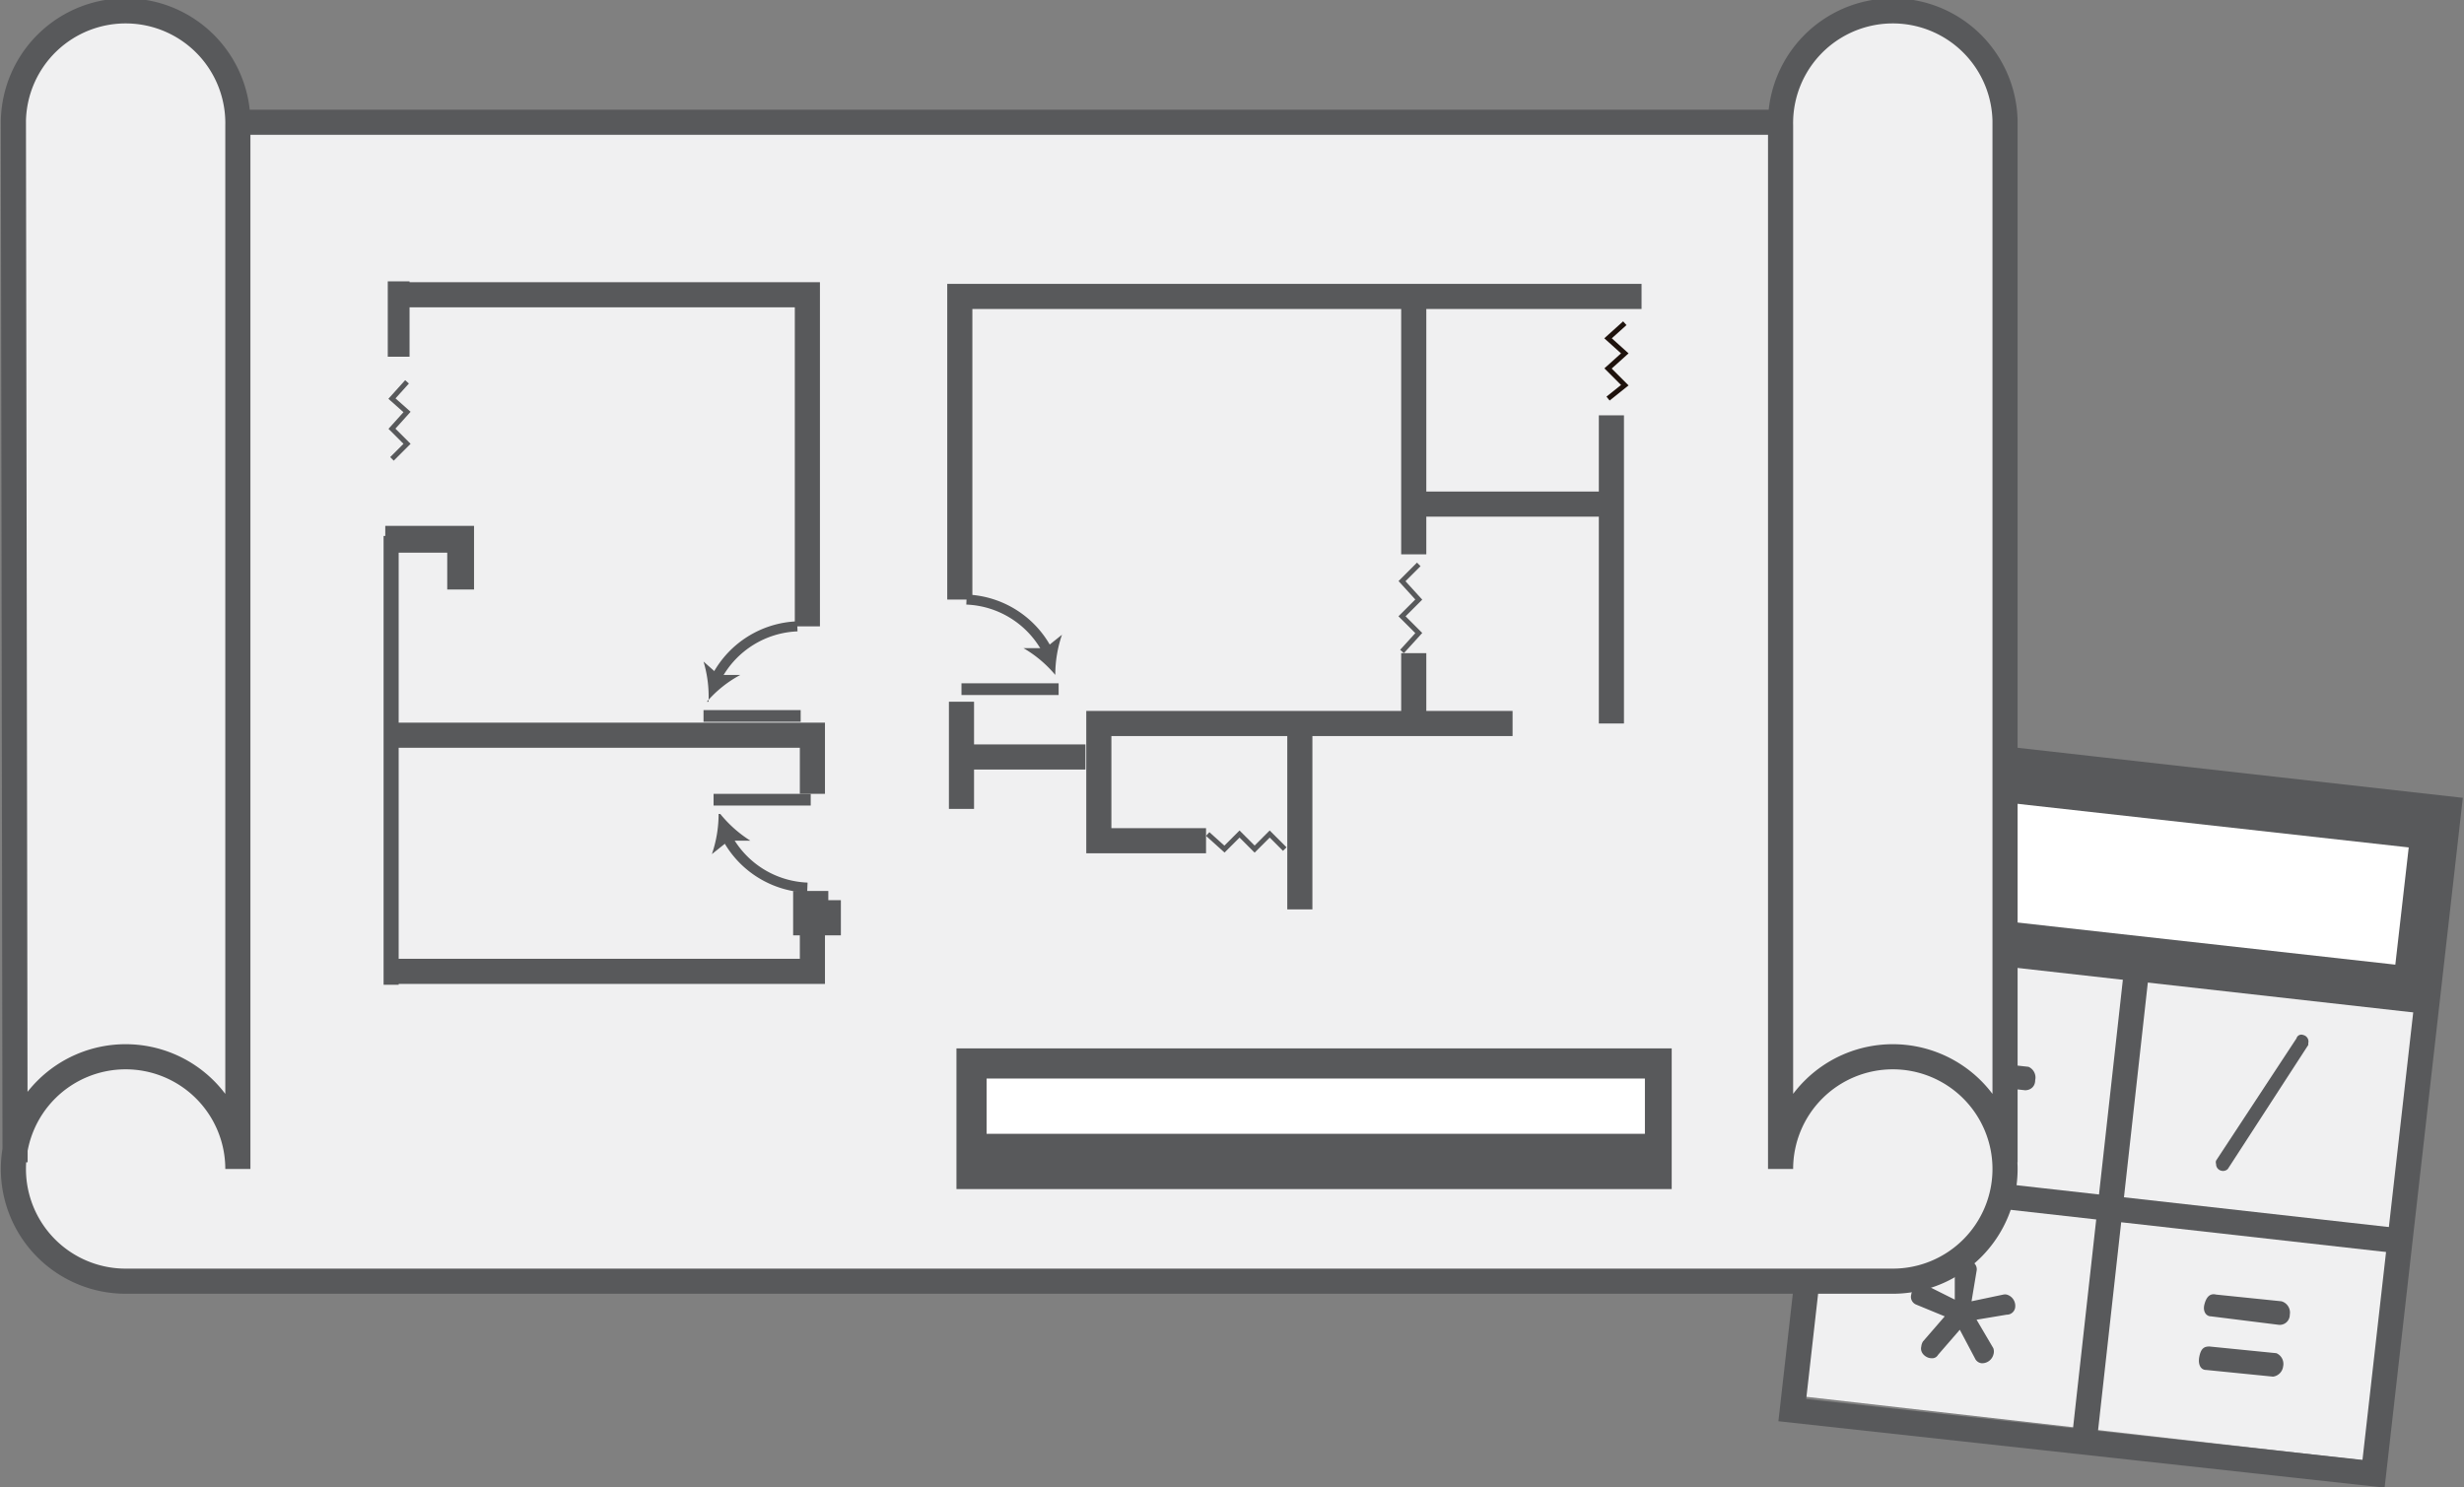 <svg data-name="Layer 1" xmlns="http://www.w3.org/2000/svg" viewBox="0 0 147.1 88.8">
  <rect x="0" y="0" width="147.1" height="88.8" fill="#808080" stroke="none"/>
  <path fill="#f0f0f1" d="M107.8 83.4l3-27.4 34.3 3.8-3.1 27.5z"/>
  <path fill="none" stroke="#58595b" stroke-miterlimit="10" stroke-width="1.5" d="M107 84.2l4.5-39.8 34.7 3.9-4.5 39.7z"/>
  <path fill="#58595b" d="M109.8 56.6l1.4-12.3 34.7 3.9-1.4 12.3z"/>
  <path fill="#fff" d="M113.4 54.3l.8-7 29.6 3.3-.8 7z"/>
  <path fill="none" stroke="#58595b" stroke-miterlimit="10" stroke-width="1.5" d="M108.6 70.2l34.7 3.9M127.6 57.5l-3.2 28.8"/>
  <path d="M117.5 66.5l.2-1.8-1.7-.2c-.4 0-.5-.3-.5-.7s.3-.7.6-.7l1.8.2.2-1.7a.7.7 0 01.8-.5.6.6 0 01.6.6l-.2 1.8 1.8.2a.7.7 0 01.4.8c0 .4-.3.6-.6.6l-1.8-.2-.2 1.8c0 .3-.3.5-.7.4s-.7-.3-.7-.6zM137.8 62.3a.3.3 0 010 .1l-4.8 7.4a.4.4 0 01-.4.1.4.4 0 01-.3-.4.3.3 0 010-.2l4.8-7.3a.3.3 0 01.4-.2.4.4 0 01.3.5zM119 80.5a.6.6 0 010 .4.7.7 0 01-.7.5.5.5 0 01-.4-.3l-.9-1.7-1.3 1.5a.4.4 0 01-.4.2c-.3 0-.7-.3-.6-.7a.7.7 0 01.1-.3l1.3-1.5-1.7-.7a.5.5 0 01-.3-.6.7.7 0 01.6-.6.6.6 0 01.2 0l1.8.9v-1.8a.6.6 0 01.7-.5.5.5 0 01.6.6l-.3 1.8 1.9-.4a.5.5 0 01.2 0 .7.7 0 01.5.8.5.5 0 01-.5.4l-1.8.3zM132.3 77.3l3.9.4a.7.7 0 01.5.8.6.6 0 01-.7.6l-4-.5c-.3 0-.5-.3-.4-.7s.3-.7.7-.6zm-.4 3.1l4 .4a.7.7 0 01.4.8.7.7 0 01-.6.6l-4-.4c-.3 0-.5-.3-.4-.8s.3-.6.6-.6z" fill="#58595b"/>
  <path d="M114.3 76.7H6.9c-3.4 0-5.9-4.9-5.9-4.9V6S2 .6 7.5.6s7 6.8 7 6.8l91.7-.2s.8-6.4 6-6.4 7.6 5.6 7.6 5.6l-.3 62c0 4.5-2.3 8.3-5.2 8.3z" fill="#f0f0f1"/>
  <path d="M.9 69.4L.8 7.2a6.7 6.7 0 0113.4.3v62.3a6.7 6.7 0 10-6.7 6.7H113a6.7 6.7 0 10-6.7-6.7V7.5a6.7 6.7 0 0113.4-.3v62.2M14.3 7.3h92.3" fill="none" stroke="#58595b" stroke-miterlimit="10" stroke-width="1.5"/>
  <path fill="none" stroke="#58595b" stroke-miterlimit="10" stroke-width="1.5" d="M23.7 17.6h24.5v19.8M23.2 43.9h25.3v3.5M23.2 58h25.3v-3.5M90.3 43.2H65.6v7H72M98 17.7H57.3v18.1"/>
  <path fill="#58595b" d="M57.4 40.8h5.8v.7h-5.8z"/>
  <path d="M57.7 35.8a5.7 5.7 0 014.8 3" fill="none" stroke="#58595b" stroke-miterlimit="10" stroke-width=".6"/>
  <path d="M63 40.3a7.2 7.2 0 00-1.9-1.6h1.3l1-.8a7.4 7.4 0 00-.4 2.4zM42.6 47.4h5.8v.7h-5.8z" fill="#58595b"/>
  <path d="M48.2 53a5.7 5.7 0 01-4.8-3" fill="none" stroke="#58595b" stroke-miterlimit="10" stroke-width=".6"/>
  <path d="M43 48.6a7.4 7.4 0 001.8 1.6h-1.3l-1 .8a7.4 7.4 0 00.4-2.4zM42 42.4h5.8v.7H42z" fill="#58595b"/>
  <path d="M47.6 37.4a5.7 5.7 0 00-4.8 3" fill="none" stroke="#58595b" stroke-miterlimit="10" stroke-width=".6"/>
  <path d="M42.3 41.9a7.3 7.3 0 00-.3-2.4l.9.8h1.3a7 7 0 00-2 1.6zM23.8 32v26.8h-.9V32H23.8z" fill="#58595b"/>
  <path fill="none" stroke="#58595b" stroke-miterlimit="10" stroke-width=".3" d="M72.1 49.8l1 .9.9-.9.9.9.9-.9.9.9"/>
  <path fill="none" stroke="#1e120d" stroke-miterlimit="10" stroke-width=".3" d="M97 19.3l-1 .9 1 .9-1 .9 1 1-1 .8"/>
  <path fill="none" stroke="#58595b" stroke-miterlimit="10" stroke-width=".3" d="M84.7 33.7l-1 1 1 1.1-1 1 1 1-1 1.1M24.3 22.8l-.9 1 .9.8-.9 1 .9.9-.9.9"/>
  <path fill="none" stroke="#58595b" stroke-miterlimit="10" stroke-width="1.3" d="M23.8 16.8v4.5"/>
  <path fill="none" stroke="#58595b" stroke-miterlimit="10" stroke-width="1.5" d="M77.6 43.3v11"/>
  <path fill="none" stroke="#58595b" stroke-miterlimit="10" stroke-width="1.6" d="M23 32.2h4.5v3"/>
  <path fill="none" stroke="#58595b" stroke-miterlimit="10" stroke-width="1.5" d="M57.4 41.9v6.4M64.8 45.2h-7.4M96.2 43.2V24.8M84.4 39v3.6M84.4 18.1v15M84.4 30.1h11.7"/>
  <path fill="none" stroke="#58595b" stroke-miterlimit="10" stroke-width="2.1" d="M48.4 53.2v1.6h1.8"/>
  <path fill="#58595b" d="M57.1 62.6h42.7V71H57.1z"/>
  <path fill="#fff" d="M58.9 64.4h39.3v3.3H58.9z"/>
</svg>
